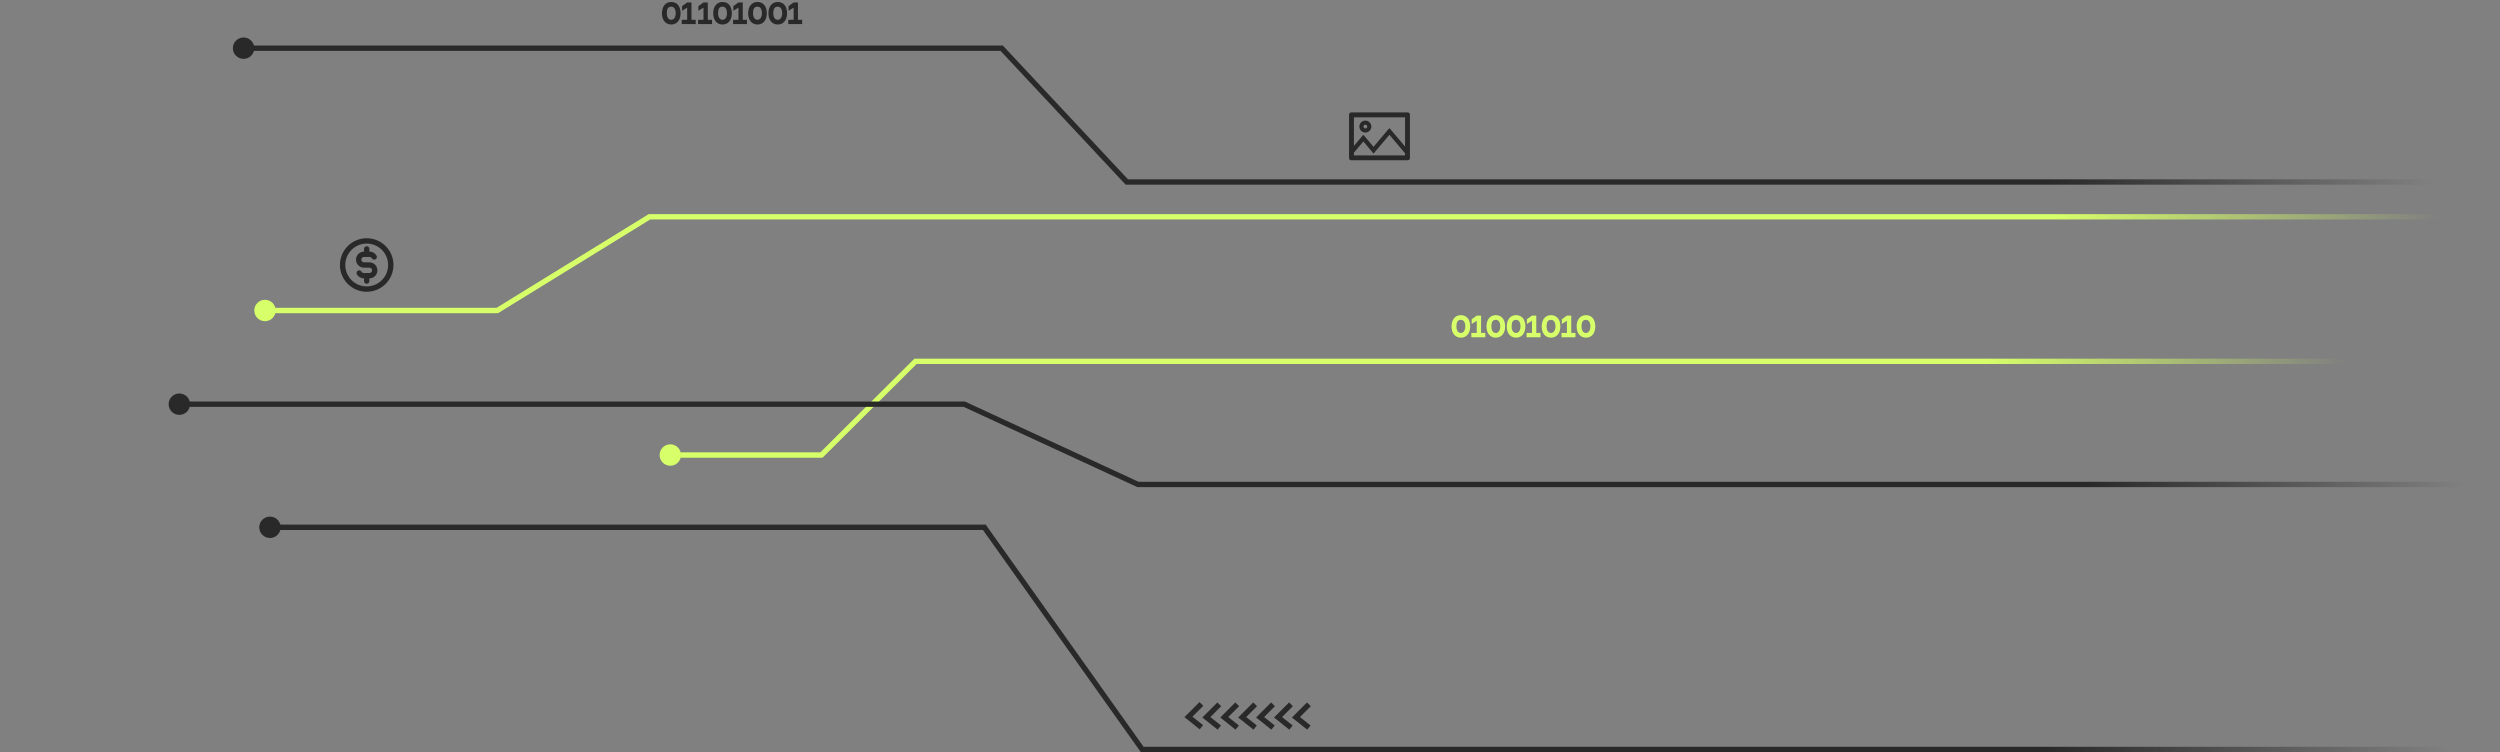 <?xml version="1.0" encoding="UTF-8"?> <svg xmlns="http://www.w3.org/2000/svg" width="934" height="281" viewBox="0 0 934 281" fill="none"><rect x="0" y="0" width="934" height="281" fill="#808080" stroke="none"/> <path d="M137 108C141.971 108 146 103.971 146 99C146 94.029 141.971 90 137 90C132.029 90 128 94.029 128 99C128 103.971 132.029 108 137 108Z" stroke="#292929" stroke-width="2" stroke-linecap="round" stroke-linejoin="round"></path> <path d="M139.8 96C139.619 95.686 139.356 95.427 139.039 95.251C138.722 95.074 138.363 94.988 138 95H136C135.47 95 134.961 95.211 134.586 95.586C134.211 95.961 134 96.469 134 97C134 97.53 134.211 98.039 134.586 98.414C134.961 98.789 135.47 99 136 99H138C138.53 99 139.039 99.211 139.414 99.586C139.789 99.961 140 100.469 140 101C140 101.53 139.789 102.039 139.414 102.414C139.039 102.789 138.53 103 138 103H136C135.637 103.012 135.278 102.926 134.961 102.749C134.644 102.573 134.381 102.314 134.2 102" stroke="#292929" stroke-width="2" stroke-linecap="round" stroke-linejoin="round"></path> <path d="M137 103V105M137 93V95V93Z" stroke="#292929" stroke-width="2" stroke-linecap="round" stroke-linejoin="round"></path> <path d="M91.5 18H374.214L420.987 68H933.5" stroke="url(#paint0_linear_74_552)" stroke-width="2"></path> <path d="M934 81H242.627L185.791 116H100.714" stroke="url(#paint1_linear_74_552)" stroke-width="2"></path> <path d="M932 135H342.027L306.887 170H254.286" stroke="url(#paint2_linear_74_552)" stroke-width="2"></path> <path d="M101.429 197H367.746L426.722 280H934" stroke="url(#paint3_linear_74_552)" stroke-width="2"></path> <path d="M67 151H360.225L425.159 181H933" stroke="url(#paint4_linear_74_552)" stroke-width="2"></path> <circle cx="100.857" cy="197" r="4" fill="#292929"></circle> <circle cx="67" cy="151" r="4" fill="#292929"></circle> <circle cx="91" cy="18" r="4" fill="#292929"></circle> <circle cx="99" cy="116" r="4" fill="#D7FF69"></circle> <circle cx="250.429" cy="170" r="4" fill="#D7FF69"></circle> <path d="M250.78 0.74C248.68 0.74 247.3 2.36 247.3 4.95C247.3 7.66 248.79 9.15 250.78 9.15C252.81 9.15 254.26 7.64 254.26 4.95C254.26 2.34 252.93 0.74 250.78 0.74ZM250.78 7.4C249.72 7.4 249.12 6.39 249.12 4.95C249.12 3.32 249.59 2.49 250.78 2.49C251.87 2.49 252.44 3.48 252.44 4.95C252.44 6.41 251.78 7.4 250.78 7.4ZM258.332 7.39V0.91H256.722L254.822 2.28V4.03L256.722 2.86V7.39H254.702V9H259.912V7.39H258.332ZM264.436 7.39V0.91H262.826L260.926 2.28V4.03L262.826 2.86V7.39H260.806V9H266.016V7.39H264.436ZM269.94 0.74C267.84 0.74 266.46 2.36 266.46 4.95C266.46 7.66 267.95 9.15 269.94 9.15C271.97 9.15 273.42 7.64 273.42 4.95C273.42 2.34 272.09 0.74 269.94 0.74ZM269.94 7.4C268.88 7.4 268.28 6.39 268.28 4.95C268.28 3.32 268.75 2.49 269.94 2.49C271.03 2.49 271.6 3.48 271.6 4.95C271.6 6.41 270.94 7.4 269.94 7.4ZM277.492 7.39V0.91H275.882L273.982 2.28V4.03L275.882 2.86V7.39H273.862V9H279.072V7.39H277.492ZM282.997 0.74C280.897 0.74 279.517 2.36 279.517 4.95C279.517 7.66 281.007 9.15 282.997 9.15C285.027 9.15 286.477 7.64 286.477 4.95C286.477 2.34 285.147 0.74 282.997 0.74ZM282.997 7.4C281.937 7.4 281.337 6.39 281.337 4.95C281.337 3.32 281.807 2.49 282.997 2.49C284.087 2.49 284.657 3.48 284.657 4.95C284.657 6.41 283.997 7.4 282.997 7.4ZM290.565 0.74C288.465 0.74 287.085 2.36 287.085 4.95C287.085 7.66 288.575 9.15 290.565 9.15C292.595 9.15 294.045 7.64 294.045 4.95C294.045 2.34 292.715 0.74 290.565 0.74ZM290.565 7.4C289.505 7.4 288.905 6.39 288.905 4.95C288.905 3.32 289.375 2.49 290.565 2.49C291.655 2.49 292.225 3.48 292.225 4.95C292.225 6.41 291.565 7.4 290.565 7.4ZM298.117 7.39V0.91H296.507L294.607 2.28V4.03L296.507 2.86V7.39H294.487V9H299.697V7.39H298.117Z" fill="#292929"></path> <path d="M545.78 117.74C543.68 117.74 542.3 119.36 542.3 121.95C542.3 124.66 543.79 126.15 545.78 126.15C547.81 126.15 549.26 124.64 549.26 121.95C549.26 119.34 547.93 117.74 545.78 117.74ZM545.78 124.4C544.72 124.4 544.12 123.39 544.12 121.95C544.12 120.32 544.59 119.49 545.78 119.49C546.87 119.49 547.44 120.48 547.44 121.95C547.44 123.41 546.78 124.4 545.78 124.4ZM553.332 124.39V117.91H551.722L549.822 119.28V121.03L551.722 119.86V124.39H549.702V126H554.912V124.39H553.332ZM558.837 117.74C556.737 117.74 555.357 119.36 555.357 121.95C555.357 124.66 556.847 126.15 558.837 126.15C560.867 126.15 562.317 124.64 562.317 121.95C562.317 119.34 560.987 117.74 558.837 117.74ZM558.837 124.4C557.777 124.4 557.177 123.39 557.177 121.95C557.177 120.32 557.647 119.49 558.837 119.49C559.927 119.49 560.497 120.48 560.497 121.95C560.497 123.41 559.837 124.4 558.837 124.4ZM566.405 117.74C564.305 117.74 562.925 119.36 562.925 121.95C562.925 124.66 564.415 126.15 566.405 126.15C568.435 126.15 569.885 124.64 569.885 121.95C569.885 119.34 568.555 117.74 566.405 117.74ZM566.405 124.4C565.345 124.4 564.745 123.39 564.745 121.95C564.745 120.32 565.215 119.49 566.405 119.49C567.495 119.49 568.065 120.48 568.065 121.95C568.065 123.41 567.405 124.4 566.405 124.4ZM573.957 124.39V117.91H572.347L570.447 119.28V121.03L572.347 119.86V124.39H570.327V126H575.537V124.39H573.957ZM579.462 117.74C577.362 117.74 575.982 119.36 575.982 121.95C575.982 124.66 577.472 126.15 579.462 126.15C581.492 126.15 582.942 124.64 582.942 121.95C582.942 119.34 581.612 117.74 579.462 117.74ZM579.462 124.4C578.402 124.4 577.802 123.39 577.802 121.95C577.802 120.32 578.272 119.49 579.462 119.49C580.552 119.49 581.122 120.48 581.122 121.95C581.122 123.41 580.462 124.4 579.462 124.4ZM587.014 124.39V117.91H585.404L583.504 119.28V121.03L585.404 119.86V124.39H583.384V126H588.594V124.39H587.014ZM592.518 117.74C590.418 117.74 589.038 119.36 589.038 121.95C589.038 124.66 590.528 126.15 592.518 126.15C594.548 126.15 595.998 124.64 595.998 121.95C595.998 119.34 594.668 117.74 592.518 117.74ZM592.518 124.4C591.458 124.4 590.858 123.39 590.858 121.95C590.858 120.32 591.328 119.49 592.518 119.49C593.608 119.49 594.178 120.48 594.178 121.95C594.178 123.41 593.518 124.4 592.518 124.4Z" fill="#D7FF69"></path> <path d="M525.938 42H504.812C504.363 42 504 42.363 504 42.812V59.062C504 59.512 504.363 59.875 504.812 59.875H525.938C526.387 59.875 526.75 59.512 526.75 59.062V42.812C526.75 42.363 526.387 42 525.938 42ZM524.922 58.047H505.828V57.034L509.345 52.862L513.156 57.382L519.085 50.353L524.922 57.275V58.047ZM524.922 54.751L519.239 48.013C519.158 47.916 519.011 47.916 518.93 48.013L513.156 54.858L509.5 50.524C509.418 50.427 509.271 50.427 509.19 50.524L505.828 54.51V43.828H524.922V54.751ZM510.094 49.516C510.387 49.516 510.678 49.458 510.949 49.346C511.22 49.233 511.466 49.069 511.674 48.861C511.881 48.654 512.046 48.407 512.158 48.136C512.27 47.865 512.328 47.575 512.328 47.281C512.328 46.988 512.27 46.697 512.158 46.426C512.046 46.155 511.881 45.909 511.674 45.701C511.466 45.494 511.22 45.329 510.949 45.217C510.678 45.105 510.387 45.047 510.094 45.047C509.501 45.047 508.933 45.282 508.514 45.701C508.095 46.12 507.859 46.689 507.859 47.281C507.859 47.874 508.095 48.442 508.514 48.861C508.933 49.28 509.501 49.516 510.094 49.516V49.516ZM510.094 46.57C510.487 46.57 510.805 46.888 510.805 47.281C510.805 47.675 510.487 47.992 510.094 47.992C509.7 47.992 509.383 47.675 509.383 47.281C509.383 46.888 509.7 46.57 510.094 46.57Z" fill="#292929"></path> <path d="M448.835 263L444 267.835L448.835 271.689" stroke="#292929" stroke-width="2"></path> <path d="M455.529 263.135L450.694 267.97L455.529 271.824" stroke="#292929" stroke-width="2"></path> <path d="M462.223 263.135L457.388 267.97L462.223 271.824" stroke="#292929" stroke-width="2"></path> <path d="M468.917 263.135L464.083 267.97L468.917 271.824" stroke="#292929" stroke-width="2"></path> <path d="M475.612 263.135L470.777 267.97L475.612 271.824" stroke="#292929" stroke-width="2"></path> <path d="M482.306 263.135L477.471 267.97L482.306 271.824" stroke="#292929" stroke-width="2"></path> <path d="M489 263.135L484.165 267.97L489 271.824" stroke="#292929" stroke-width="2"></path> <defs> <linearGradient id="paint0_linear_74_552" x1="766" y1="68" x2="926" y2="68" gradientUnits="userSpaceOnUse"> <stop stop-color="#292929"></stop> <stop offset="0.89" stop-color="#292929" stop-opacity="0"></stop> </linearGradient> <linearGradient id="paint1_linear_74_552" x1="767.5" y1="81" x2="911.5" y2="81" gradientUnits="userSpaceOnUse"> <stop stop-color="#D7FF69"></stop> <stop offset="1" stop-color="#D7FF69" stop-opacity="0"></stop> </linearGradient> <linearGradient id="paint2_linear_74_552" x1="741" y1="135" x2="876" y2="135" gradientUnits="userSpaceOnUse"> <stop stop-color="#D7FF69"></stop> <stop offset="1" stop-color="#D7FF69" stop-opacity="0"></stop> </linearGradient> <linearGradient id="paint3_linear_74_552" x1="764" y1="272" x2="914.5" y2="272" gradientUnits="userSpaceOnUse"> <stop stop-color="#292929"></stop> <stop offset="1" stop-color="#292929" stop-opacity="0"></stop> </linearGradient> <linearGradient id="paint4_linear_74_552" x1="780.116" y1="176.5" x2="920.5" y2="176.5" gradientUnits="userSpaceOnUse"> <stop stop-color="#292929"></stop> <stop offset="1" stop-color="#292929" stop-opacity="0"></stop> </linearGradient> </defs> </svg> 